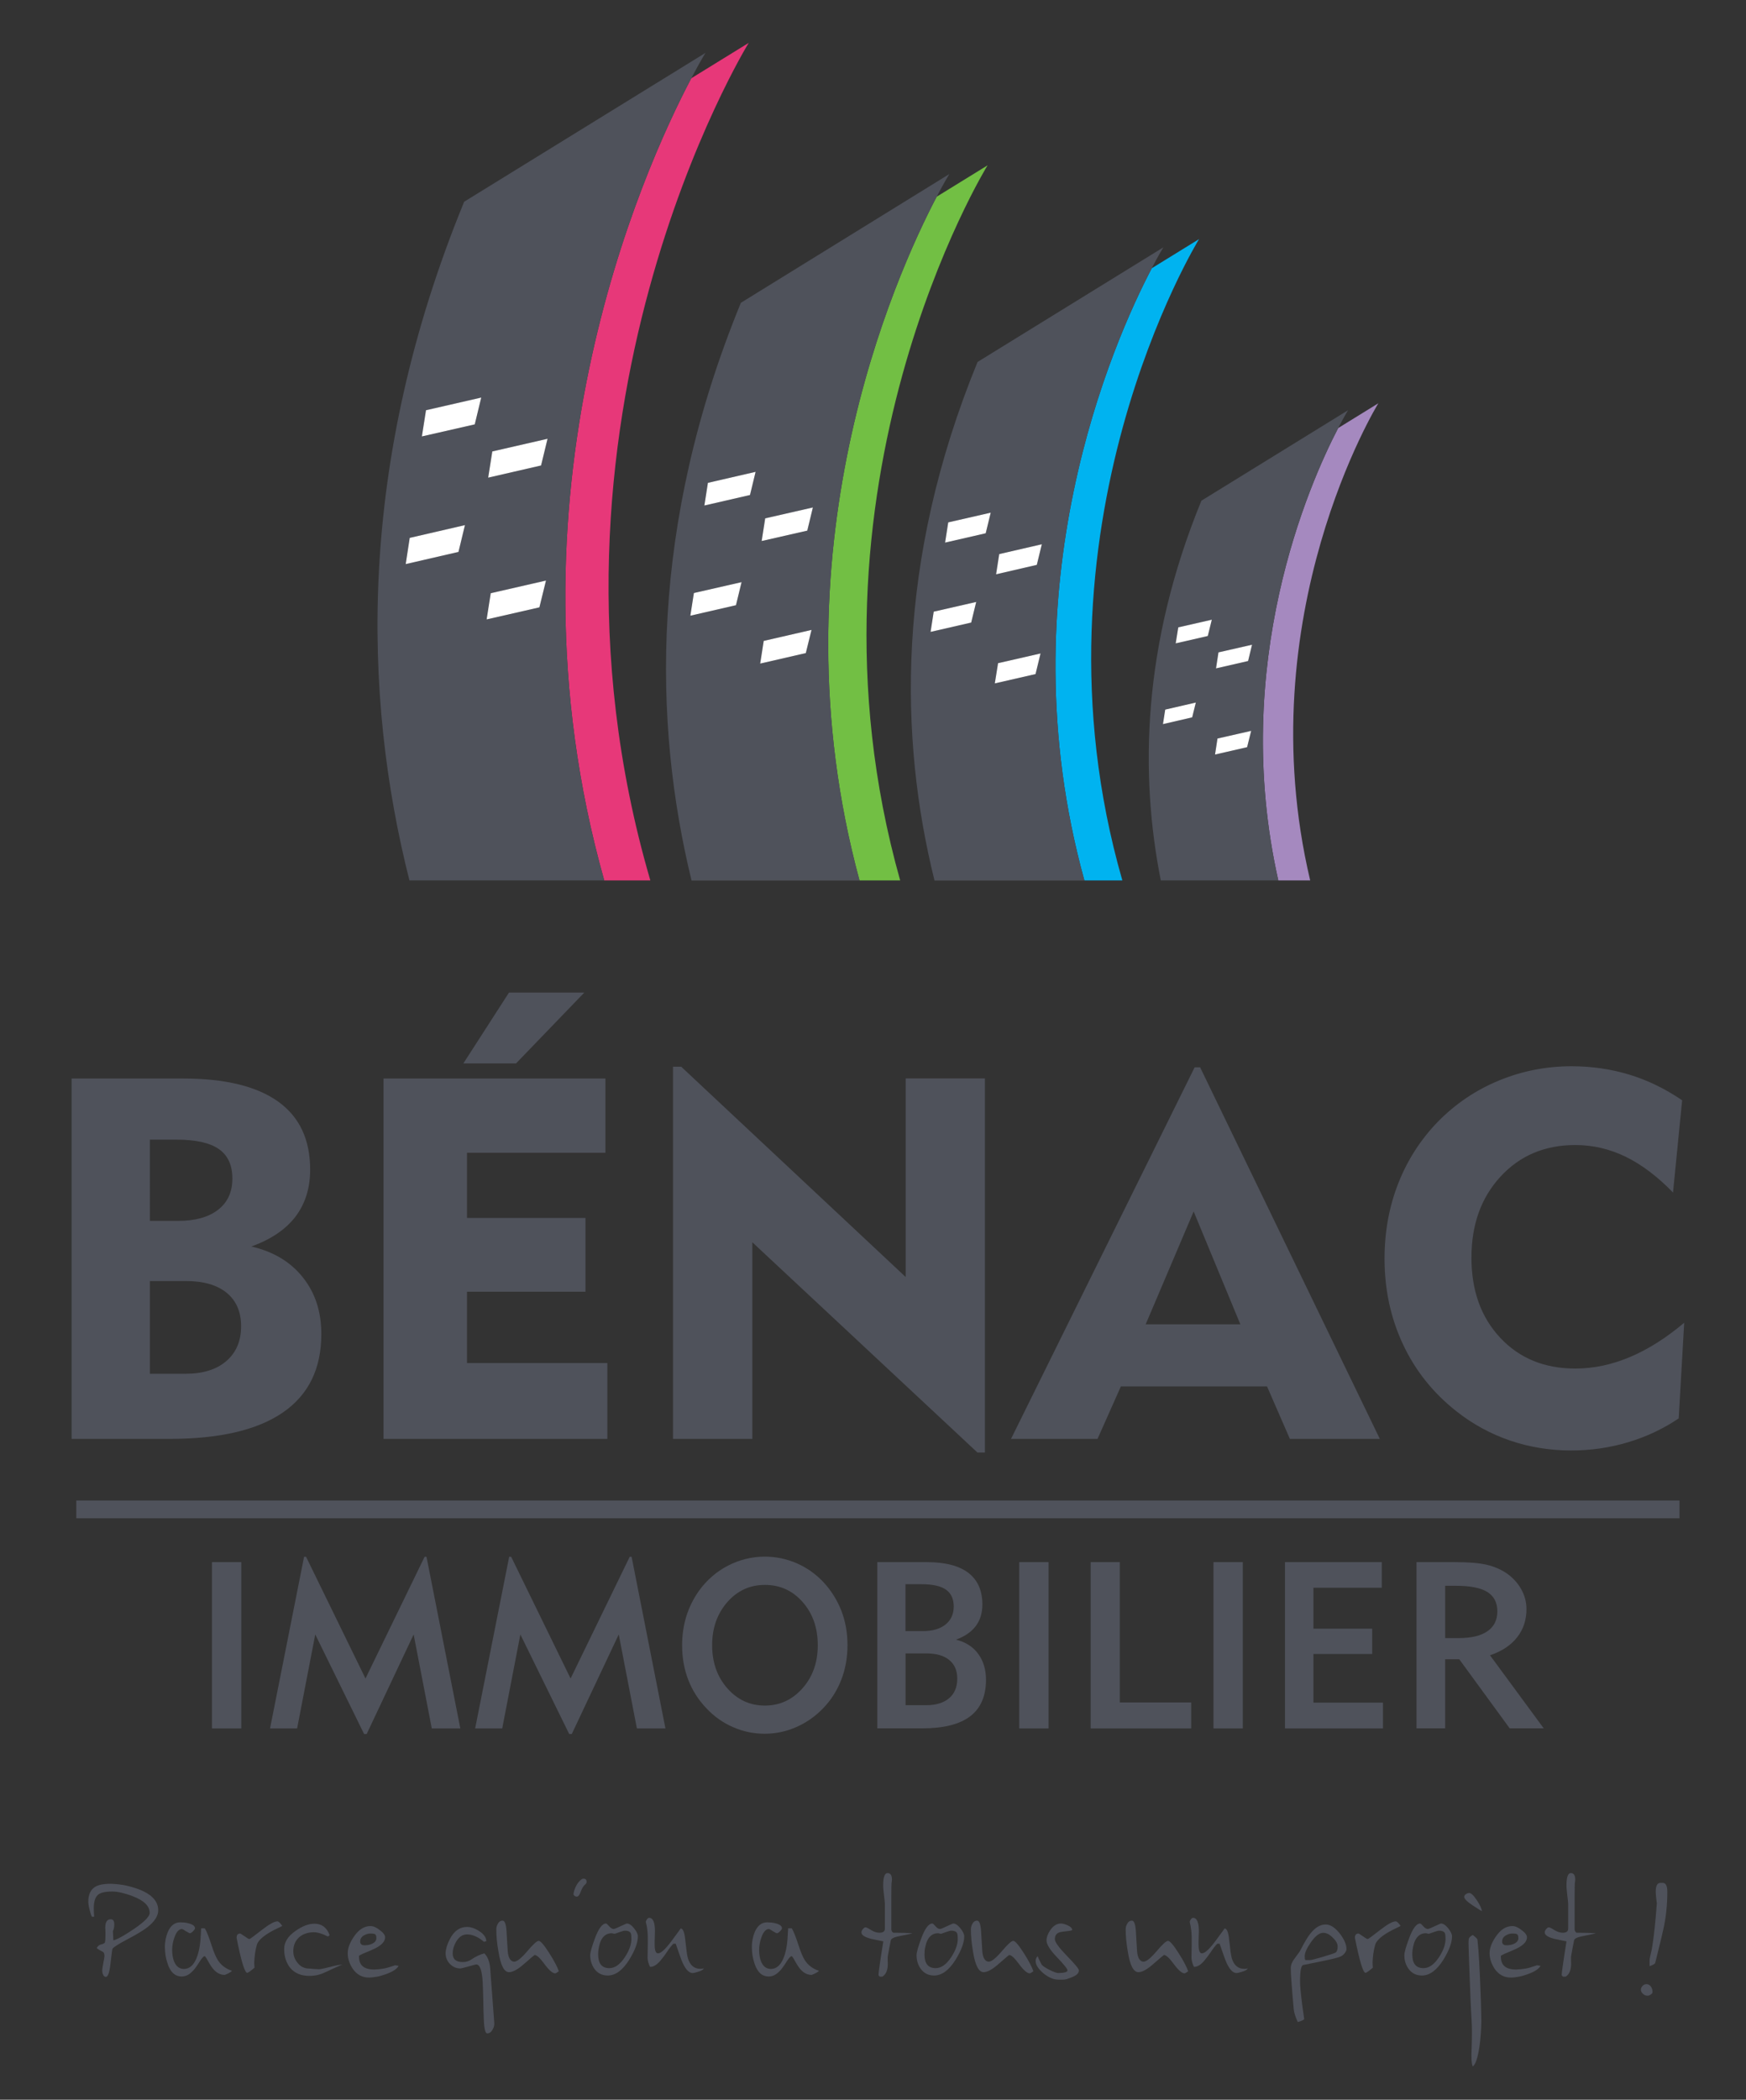 <?xml version="1.0" encoding="UTF-8"?>
<!-- Generator: Adobe Illustrator 23.0.2, SVG Export Plug-In . SVG Version: 6.00 Build 0) -->
<svg xmlns="http://www.w3.org/2000/svg" xmlns:xlink="http://www.w3.org/1999/xlink" version="1.1" id="Calque_1" x="0px" y="0px" viewBox="0 0 178 214" style="enable-background:new 0 0 178 214;" xml:space="preserve"><rect x="0" y="0" width="178" height="214" fill="#333333" stroke="none"/> <style type="text/css"> .st0{fill:#4F525B;} .st1{fill:#e73879;} .st2{fill:#72BF44;} .st3{fill:#00B3F0;} .st4{fill:#a589bf;} .st5{fill:#FFFFFF;} </style> <g> <g> <path class="st0" d="M9,193.83c0-0.71,0.22-1.21,0.66-1.5c0.34-0.23,0.89-0.34,1.65-0.34c0.39,0.01,0.8,0.05,1.24,0.12 c0.43,0.08,0.89,0.2,1.37,0.36c1.47,0.51,2.21,1.25,2.21,2.22c0,0.57-0.36,1.14-1.08,1.71c-0.4,0.32-1.11,0.75-2.12,1.28 c-0.85,0.45-1.34,0.76-1.46,0.93c-0.03,0.05-0.1,0.56-0.21,1.54c-0.1,0.89-0.25,1.33-0.47,1.33c-0.13,0-0.22-0.08-0.29-0.25 c-0.06-0.14-0.08-0.28-0.08-0.43c0-0.08,0.04-0.32,0.11-0.72c0.08-0.4,0.12-0.64,0.12-0.72c0-0.24-0.06-0.39-0.19-0.45 c-0.15-0.07-0.27-0.14-0.37-0.2c-0.1-0.06-0.18-0.12-0.23-0.17c0.06-0.11,0.12-0.19,0.2-0.25c0.08-0.06,0.16-0.1,0.26-0.12 c0.18-0.04,0.31-0.1,0.38-0.2c0.03-0.16,0.05-0.37,0.05-0.65v-0.43c0-0.07,0-0.15-0.01-0.24c-0.01-0.09-0.01-0.14-0.01-0.17 c0-0.59,0.19-0.88,0.57-0.87c0.23,0,0.35,0.17,0.35,0.5c0,0.31-0.05,0.54-0.14,0.7l0.05,0.95c0.24-0.07,0.53-0.2,0.88-0.4 c0.35-0.2,0.77-0.46,1.24-0.78c1.05-0.72,1.58-1.26,1.58-1.62c0-0.7-0.58-1.27-1.75-1.71c-0.41-0.16-0.79-0.27-1.13-0.35 c-0.34-0.08-0.65-0.12-0.93-0.12c-0.75,0-1.25,0.12-1.5,0.37c-0.26,0.25-0.39,0.7-0.39,1.36c0,0.12,0,0.24,0.01,0.38 c0.01,0.14,0.02,0.29,0.03,0.46H9.37c-0.07-0.12-0.15-0.36-0.24-0.72c-0.05-0.19-0.08-0.35-0.1-0.49C9.01,194.01,9,193.9,9,193.83 z"/> <path class="st0" d="M16.81,198.42c0-0.29,0.03-0.55,0.08-0.8c0.05-0.25,0.12-0.48,0.21-0.7c0.28-0.66,0.7-1,1.28-1 c0.14,0,0.27,0.01,0.41,0.02c0.14,0.01,0.28,0.04,0.43,0.08c0.44,0.11,0.66,0.28,0.66,0.51c0,0.07-0.07,0.17-0.21,0.31 c-0.13,0.13-0.23,0.19-0.31,0.19c-0.04,0-0.18-0.07-0.41-0.21c-0.21-0.14-0.34-0.21-0.39-0.22c-0.32,0-0.58,0.29-0.78,0.86 c-0.16,0.45-0.23,0.88-0.23,1.3c0.01,0.45,0.07,0.83,0.19,1.13c0.21,0.52,0.55,0.78,1.01,0.78c0.54,0,0.96-0.35,1.26-1.04 c0.12-0.28,0.21-0.58,0.28-0.9c0.07-0.32,0.12-0.67,0.15-1.05l0.07-1.15h0.37c0.1,0.16,0.2,0.38,0.31,0.66 c0.11,0.28,0.23,0.61,0.36,1.01c0.23,0.72,0.45,1.25,0.66,1.58c0.34,0.52,0.82,0.88,1.44,1.08c-0.11,0.13-0.35,0.27-0.74,0.42 c-0.4,0-0.76-0.17-1.08-0.5c-0.2-0.21-0.4-0.51-0.62-0.91c-0.18-0.33-0.29-0.5-0.35-0.5c-0.1,0-0.27,0.18-0.5,0.54 c-0.15,0.24-0.28,0.44-0.4,0.6c-0.12,0.17-0.23,0.3-0.34,0.4c-0.17,0.18-0.35,0.31-0.53,0.4c-0.19,0.09-0.37,0.13-0.56,0.13 c-0.69,0-1.18-0.45-1.46-1.36C16.89,199.55,16.81,198.99,16.81,198.42z"/> <path class="st0" d="M24.12,197.5c0-0.29,0.12-0.44,0.36-0.44c0.04,0,0.19,0.1,0.47,0.29c0.25,0.18,0.4,0.27,0.47,0.27 c0.07,0,0.48-0.3,1.24-0.9c0.77-0.6,1.31-0.9,1.62-0.9c0.12,0,0.29,0.16,0.5,0.47c-0.64,0.3-1.11,0.54-1.41,0.73 c-0.69,0.43-1.09,0.83-1.19,1.21c-0.09,0.32-0.15,0.63-0.19,0.93c-0.04,0.3-0.06,0.59-0.07,0.86c0,0.09,0,0.17,0.01,0.26 c0,0.09,0.01,0.17,0.02,0.26c-0.4,0.34-0.65,0.52-0.75,0.53C24.95,201.05,24.58,199.86,24.12,197.5z"/> <path class="st0" d="M28.97,198.63c0-0.33,0.09-0.65,0.28-0.96c0.19-0.31,0.48-0.6,0.87-0.87c0.69-0.49,1.33-0.74,1.94-0.74 c0.73,0,1.25,0.38,1.54,1.15c-0.05,0.1-0.12,0.14-0.21,0.14c-0.54-0.28-1.02-0.42-1.42-0.42c-0.6,0.01-1.08,0.18-1.46,0.5 c-0.4,0.35-0.6,0.82-0.61,1.41c0,0.22,0.03,0.42,0.1,0.62c0.07,0.2,0.17,0.39,0.32,0.57c0.16,0.21,0.34,0.36,0.53,0.45 c0.2,0.1,0.41,0.15,0.63,0.15c0.02,0,0.07,0,0.16,0.01c0.09,0.01,0.2,0.02,0.35,0.03c0.13,0.01,0.25,0.01,0.35,0.02 c0.11,0.01,0.17,0.01,0.18,0.01c0.15,0,0.52-0.08,1.12-0.23c0.6-0.16,1.02-0.24,1.27-0.24c-0.22,0.07-0.82,0.34-1.8,0.8 c-0.48,0.23-1,0.35-1.57,0.35c-0.83,0-1.48-0.27-1.94-0.8C29.18,200.06,28.97,199.42,28.97,198.63z"/> <path class="st0" d="M35.45,199.06c0-0.52,0.22-1.09,0.65-1.71c0.48-0.7,1.04-1.05,1.67-1.05c0.29,0,0.61,0.14,0.96,0.42 c0.36,0.27,0.53,0.51,0.53,0.72c0,0.36-0.25,0.69-0.75,0.99c-0.13,0.08-0.29,0.16-0.49,0.25c-0.2,0.09-0.45,0.2-0.74,0.32 c-0.18,0.07-0.32,0.13-0.43,0.19c-0.11,0.06-0.2,0.1-0.25,0.14v0.08c0,0.43,0.12,0.76,0.36,0.97c0.25,0.23,0.65,0.35,1.19,0.35 c0.31-0.01,0.62-0.04,0.93-0.09c0.32-0.06,0.64-0.15,0.98-0.27c0.13-0.05,0.2-0.07,0.23-0.07l0.35,0.05 c-0.16,0.31-0.58,0.59-1.26,0.84c-0.34,0.12-0.65,0.22-0.95,0.27s-0.57,0.09-0.82,0.09c-0.67,0-1.22-0.29-1.63-0.87 C35.62,200.15,35.45,199.61,35.45,199.06z M36.72,197.88c0,0.25,0.15,0.38,0.44,0.38c0.29,0,0.54-0.05,0.76-0.15 c0.3-0.14,0.45-0.33,0.45-0.57c0-0.1-0.01-0.17-0.02-0.24c-0.02-0.06-0.05-0.11-0.09-0.15c-0.05-0.04-0.11-0.06-0.18-0.07 c-0.08-0.01-0.18-0.02-0.31-0.02c-0.22,0-0.43,0.06-0.63,0.17C36.86,197.38,36.72,197.6,36.72,197.88z"/> <path class="st0" d="M45.43,199.06c0-0.19,0.04-0.41,0.11-0.65c0.07-0.24,0.18-0.51,0.33-0.8c0.42-0.81,1-1.22,1.74-1.22 c0.41,0,0.83,0.15,1.28,0.45c0.44,0.29,0.67,0.62,0.69,0.99l-0.23,0.08c-0.61-0.51-1.19-0.76-1.73-0.76 c-0.48,0-0.86,0.27-1.15,0.8c-0.22,0.39-0.32,0.77-0.32,1.14c0,0.59,0.34,0.88,1.03,0.88c0.33,0,0.63-0.09,0.9-0.28 c0.19-0.13,0.39-0.25,0.6-0.35c0.21-0.1,0.44-0.19,0.69-0.26c0.28,0.26,0.47,0.67,0.57,1.22c0.01,0.04,0.02,0.16,0.04,0.36 c0.02,0.2,0.04,0.48,0.06,0.83l0.35,4.69c0.01,0.11,0,0.22-0.03,0.33s-0.07,0.21-0.13,0.32c-0.14,0.27-0.32,0.41-0.56,0.41 c-0.22,0-0.34-0.61-0.36-1.83c-0.01-0.1-0.01-0.27-0.02-0.52c-0.01-0.25-0.01-0.58-0.02-0.99c-0.01-0.41-0.02-0.77-0.03-1.08 c-0.01-0.31-0.02-0.58-0.03-0.8c-0.07-1.21-0.29-1.81-0.66-1.81c-0.04,0-0.3,0.07-0.79,0.21c-0.5,0.14-0.77,0.2-0.82,0.2 c-0.43,0-0.79-0.16-1.09-0.48C45.56,199.83,45.43,199.48,45.43,199.06z"/> <path class="st0" d="M50.6,196.65c0-0.19,0.04-0.37,0.13-0.54c0.12-0.24,0.28-0.36,0.5-0.36c0.23-0.01,0.36,0.35,0.41,1.08 l0.12,2.02c0.03,0.36,0.1,0.63,0.22,0.81c0.12,0.18,0.27,0.27,0.44,0.27c0.28,0,0.72-0.35,1.32-1.05c0.6-0.71,0.99-1.07,1.18-1.07 c0.19,0,0.55,0.42,1.09,1.27c0.26,0.4,0.46,0.75,0.62,1.06c0.16,0.3,0.27,0.56,0.34,0.77c-0.19,0.14-0.31,0.21-0.37,0.21 c-0.26,0-0.62-0.31-1.08-0.93c-0.46-0.63-0.8-0.94-1.01-0.94c-0.03,0-0.38,0.29-1.05,0.88c-0.65,0.58-1.17,0.87-1.56,0.87 c-0.5,0-0.86-0.69-1.08-2.08C50.66,198.06,50.6,197.31,50.6,196.65z"/> <path class="st0" d="M58.48,192.92c0.15-0.63,0.42-1.09,0.8-1.38c0.07-0.05,0.13-0.07,0.2-0.07c0.22,0,0.33,0.11,0.32,0.33 c0,0.1-0.04,0.18-0.13,0.25c-0.09,0.07-0.17,0.16-0.25,0.29c-0.08,0.13-0.16,0.29-0.23,0.49c-0.11,0.32-0.24,0.47-0.39,0.47 c-0.1,0-0.19-0.04-0.26-0.11C58.47,193.13,58.45,193.04,58.48,192.92z"/> <path class="st0" d="M60.17,199.27c0-0.29,0.16-0.85,0.47-1.69c0.38-1.03,0.76-1.54,1.14-1.54c0.06,0,0.17,0.1,0.33,0.29 c0.16,0.18,0.31,0.27,0.47,0.27c0.02,0,0.08-0.02,0.18-0.06c0.11-0.04,0.26-0.11,0.47-0.21c0.2-0.09,0.36-0.16,0.47-0.21 c0.11-0.05,0.18-0.08,0.2-0.08c0.24,0,0.49,0.17,0.75,0.5c0.26,0.33,0.38,0.6,0.38,0.8c0,0.64-0.29,1.43-0.88,2.39 c-0.67,1.07-1.4,1.61-2.19,1.61c-0.59,0-1.06-0.24-1.39-0.72C60.31,200.23,60.17,199.78,60.17,199.27z M60.98,199.2 c0,0.92,0.38,1.39,1.14,1.39c0.57,0,1.1-0.38,1.59-1.13c0.44-0.67,0.66-1.29,0.66-1.86c0-0.27-0.02-0.46-0.07-0.58 c-0.1-0.17-0.29-0.25-0.57-0.25c-0.06,0-0.14,0.01-0.24,0.04c-0.1,0.03-0.22,0.07-0.37,0.12c-0.12,0.04-0.21,0.07-0.28,0.1 s-0.11,0.04-0.14,0.04l-0.02,0.02c-0.04,0-0.1-0.01-0.17-0.03c-0.07-0.02-0.12-0.03-0.14-0.03c-0.5,0-0.87,0.25-1.11,0.76 c-0.09,0.19-0.15,0.4-0.2,0.63C61.01,198.65,60.98,198.91,60.98,199.2z"/> <path class="st0" d="M65.84,195.89c0-0.08,0.04-0.17,0.11-0.27c0.08-0.11,0.15-0.16,0.22-0.16c0.4,0,0.6,0.45,0.6,1.36 c0,0.06-0.01,0.29-0.02,0.7c-0.01,0.1-0.01,0.2-0.01,0.31c0,0.11,0,0.22,0,0.34c0,0.61,0.11,0.91,0.34,0.91 c0.3,0,0.76-0.42,1.39-1.27c0.3-0.41,0.53-0.72,0.7-0.95s0.24-0.34,0.21-0.32c0.24,0,0.39,0.36,0.47,1.07 c0.06,0.53,0.11,0.96,0.15,1.29c0.05,0.33,0.09,0.56,0.13,0.69c0.22,0.71,0.64,1.07,1.28,1.07c0.16,0,0.27-0.02,0.35-0.06 c-0.05,0.14-0.25,0.26-0.59,0.36c-0.15,0.05-0.26,0.08-0.35,0.1c-0.09,0.02-0.16,0.03-0.2,0.03c-0.42,0-0.8-0.45-1.15-1.34 c-0.04-0.09-0.1-0.27-0.2-0.55c-0.1-0.27-0.22-0.64-0.38-1.1h-0.24c-0.16,0.15-0.4,0.45-0.72,0.93c-0.16,0.23-0.3,0.43-0.43,0.58 c-0.13,0.16-0.23,0.29-0.32,0.38c-0.3,0.31-0.6,0.47-0.9,0.47c-0.08-0.13-0.14-0.29-0.19-0.47c-0.05-0.18-0.08-0.39-0.07-0.63 l0.02-1.18c0.01-0.56,0-1.04-0.04-1.42S65.9,196.11,65.84,195.89z"/> <path class="st0" d="M76.65,198.42c0-0.29,0.03-0.55,0.08-0.8c0.05-0.25,0.12-0.48,0.21-0.7c0.28-0.66,0.7-1,1.28-1 c0.14,0,0.27,0.01,0.41,0.02c0.14,0.01,0.28,0.04,0.43,0.08c0.44,0.11,0.66,0.28,0.66,0.51c0,0.07-0.07,0.17-0.21,0.31 c-0.13,0.13-0.23,0.19-0.31,0.19c-0.04,0-0.18-0.07-0.41-0.21c-0.21-0.14-0.34-0.21-0.39-0.22c-0.32,0-0.58,0.29-0.78,0.86 c-0.16,0.45-0.23,0.88-0.23,1.3c0.01,0.45,0.07,0.83,0.19,1.13c0.21,0.52,0.55,0.78,1.01,0.78c0.54,0,0.96-0.35,1.26-1.04 c0.12-0.28,0.21-0.58,0.28-0.9c0.07-0.32,0.12-0.67,0.15-1.05l0.07-1.15h0.37c0.1,0.16,0.2,0.38,0.31,0.66 c0.11,0.28,0.23,0.61,0.36,1.01c0.23,0.72,0.45,1.25,0.66,1.58c0.34,0.52,0.82,0.88,1.44,1.08c-0.11,0.13-0.35,0.27-0.74,0.42 c-0.4,0-0.76-0.17-1.08-0.5c-0.2-0.21-0.4-0.51-0.62-0.91c-0.18-0.33-0.29-0.5-0.35-0.5c-0.1,0-0.27,0.18-0.5,0.54 c-0.15,0.24-0.28,0.44-0.4,0.6c-0.12,0.17-0.23,0.3-0.34,0.4c-0.17,0.18-0.35,0.31-0.53,0.4c-0.19,0.09-0.37,0.13-0.56,0.13 c-0.69,0-1.18-0.45-1.46-1.36C76.73,199.55,76.65,198.99,76.65,198.42z"/> <path class="st0" d="M87.82,196.94c0-0.1,0.05-0.21,0.14-0.32c0.1-0.13,0.19-0.19,0.29-0.19c0.07,0,0.26,0.09,0.56,0.28 c0.29,0.18,0.57,0.27,0.84,0.27c0.38,0,0.56-0.14,0.56-0.41v-2.56c0-0.09-0.03-0.37-0.09-0.87c-0.03-0.23-0.05-0.42-0.06-0.58 c-0.02-0.16-0.02-0.3-0.02-0.42c0-0.82,0.15-1.24,0.44-1.24c0.3,0,0.45,0.22,0.45,0.66c0,0.05,0,0.11-0.01,0.17 c-0.01,0.06-0.02,0.13-0.03,0.2c-0.01,0.09-0.02,0.52-0.02,1.31c0,0.79,0,1.94,0,3.45c0.05,0.16,0.12,0.26,0.21,0.29h0.22 c0.56,0,1.13,0.02,1.73,0.05c-0.09,0.04-0.53,0.14-1.31,0.29c-0.54,0.1-0.84,0.24-0.9,0.41c0-0.01-0.01,0.06-0.04,0.2 c-0.03,0.12-0.06,0.31-0.11,0.56c-0.05,0.25-0.1,0.52-0.15,0.81c-0.01,0.07-0.02,0.13-0.02,0.19c0,0.06,0,0.12,0,0.18v0.24 c0,0.04,0.01,0.07,0.01,0.11c0,0.04,0,0.09,0,0.14c0,0.64-0.19,1.07-0.56,1.3H89.7c-0.1-0.08-0.14-0.14-0.14-0.18 c0-0.1,0.04-0.43,0.12-1c0.08-0.56,0.2-1.37,0.37-2.42c-0.25-0.05-0.47-0.1-0.68-0.14c-0.21-0.04-0.39-0.08-0.56-0.12 C88.15,197.43,87.82,197.22,87.82,196.94z"/> <path class="st0" d="M93.44,199.27c0-0.29,0.16-0.85,0.47-1.69c0.38-1.03,0.76-1.54,1.14-1.54c0.06,0,0.17,0.1,0.33,0.29 c0.16,0.18,0.31,0.27,0.47,0.27c0.02,0,0.08-0.02,0.18-0.06c0.11-0.04,0.26-0.11,0.47-0.21c0.2-0.09,0.36-0.16,0.47-0.21 c0.11-0.05,0.18-0.08,0.2-0.08c0.24,0,0.49,0.17,0.75,0.5c0.26,0.33,0.38,0.6,0.38,0.8c0,0.64-0.29,1.43-0.88,2.39 c-0.67,1.07-1.4,1.61-2.19,1.61c-0.59,0-1.06-0.24-1.39-0.72C93.57,200.23,93.44,199.78,93.44,199.27z M94.25,199.2 c0,0.92,0.38,1.39,1.14,1.39c0.57,0,1.1-0.38,1.59-1.13c0.44-0.67,0.66-1.29,0.66-1.86c0-0.27-0.02-0.46-0.07-0.58 c-0.1-0.17-0.29-0.25-0.57-0.25c-0.06,0-0.14,0.01-0.24,0.04c-0.1,0.03-0.22,0.07-0.37,0.12c-0.12,0.04-0.21,0.07-0.28,0.1 s-0.11,0.04-0.14,0.04l-0.02,0.02c-0.04,0-0.1-0.01-0.17-0.03c-0.07-0.02-0.12-0.03-0.14-0.03c-0.5,0-0.87,0.25-1.11,0.76 c-0.09,0.19-0.15,0.4-0.2,0.63C94.27,198.65,94.25,198.91,94.25,199.2z"/> <path class="st0" d="M98.98,196.65c0-0.19,0.04-0.37,0.13-0.54c0.12-0.24,0.28-0.36,0.5-0.36c0.23-0.01,0.36,0.35,0.41,1.08 l0.12,2.02c0.03,0.36,0.1,0.63,0.22,0.81s0.27,0.27,0.44,0.27c0.28,0,0.72-0.35,1.32-1.05c0.6-0.71,0.99-1.07,1.18-1.07 c0.19,0,0.55,0.42,1.09,1.27c0.26,0.4,0.46,0.75,0.62,1.06c0.16,0.3,0.27,0.56,0.34,0.77c-0.19,0.14-0.31,0.21-0.37,0.21 c-0.26,0-0.62-0.31-1.08-0.93c-0.46-0.63-0.8-0.94-1.01-0.94c-0.03,0-0.38,0.29-1.05,0.88c-0.65,0.58-1.17,0.87-1.56,0.87 c-0.5,0-0.86-0.69-1.08-2.08C99.05,198.06,98.98,197.31,98.98,196.65z"/> <path class="st0" d="M105.58,199.86c0-0.2,0.07-0.36,0.21-0.49c0.08,0.23,0.22,0.51,0.41,0.87c0.12,0.14,0.39,0.32,0.8,0.53 c0.23,0.11,0.41,0.19,0.55,0.24c0.14,0.05,0.25,0.08,0.32,0.08c0.63-0.01,0.95-0.1,0.96-0.27c0-0.15-0.36-0.6-1.07-1.34 c-0.71-0.74-1.07-1.31-1.07-1.71c0-0.33,0.13-0.68,0.38-1.05c0.31-0.45,0.67-0.68,1.08-0.68c0.19,0,0.41,0.06,0.66,0.17 c0.33,0.14,0.49,0.3,0.5,0.5c-0.04,0.03-0.12,0.05-0.23,0.07c-0.12,0.02-0.27,0.04-0.45,0.06c-0.37,0.03-0.61,0.08-0.74,0.15 c-0.23,0.12-0.35,0.34-0.35,0.65c0,0.29,0.41,0.85,1.22,1.69c0.82,0.83,1.23,1.33,1.23,1.49c0,0.29-0.25,0.52-0.75,0.71 c-0.18,0.07-0.34,0.13-0.48,0.17s-0.26,0.06-0.37,0.06h-0.49c-0.48,0-0.99-0.21-1.52-0.64 C105.85,200.67,105.58,200.25,105.58,199.86z"/> <path class="st0" d="M114.76,196.65c0-0.19,0.04-0.37,0.13-0.54c0.12-0.24,0.28-0.36,0.5-0.36c0.23-0.01,0.36,0.35,0.41,1.08 l0.12,2.02c0.03,0.36,0.1,0.63,0.22,0.81s0.27,0.27,0.44,0.27c0.28,0,0.72-0.35,1.32-1.05c0.6-0.71,0.99-1.07,1.18-1.07 c0.19,0,0.55,0.42,1.09,1.27c0.26,0.4,0.46,0.75,0.62,1.06c0.16,0.3,0.27,0.56,0.34,0.77c-0.19,0.14-0.31,0.21-0.37,0.21 c-0.26,0-0.62-0.31-1.08-0.93c-0.46-0.63-0.8-0.94-1.01-0.94c-0.03,0-0.38,0.29-1.05,0.88c-0.65,0.58-1.17,0.87-1.56,0.87 c-0.5,0-0.86-0.69-1.08-2.08C114.83,198.06,114.76,197.31,114.76,196.65z"/> <path class="st0" d="M121.29,195.89c0-0.08,0.04-0.17,0.11-0.27c0.08-0.11,0.15-0.16,0.22-0.16c0.4,0,0.6,0.45,0.6,1.36 c0,0.06-0.01,0.29-0.02,0.7c-0.01,0.1-0.01,0.2-0.01,0.31c0,0.11,0,0.22,0,0.34c0,0.61,0.11,0.91,0.34,0.91 c0.3,0,0.76-0.42,1.39-1.27c0.3-0.41,0.53-0.72,0.7-0.95c0.17-0.23,0.24-0.34,0.21-0.32c0.24,0,0.39,0.36,0.47,1.07 c0.06,0.53,0.11,0.96,0.15,1.29c0.05,0.33,0.09,0.56,0.13,0.69c0.22,0.71,0.64,1.07,1.28,1.07c0.16,0,0.27-0.02,0.35-0.06 c-0.05,0.14-0.25,0.26-0.59,0.36c-0.15,0.05-0.26,0.08-0.35,0.1c-0.09,0.02-0.16,0.03-0.2,0.03c-0.42,0-0.8-0.45-1.15-1.34 c-0.04-0.09-0.1-0.27-0.2-0.55c-0.1-0.27-0.22-0.64-0.38-1.1h-0.24c-0.16,0.15-0.4,0.45-0.72,0.93c-0.16,0.23-0.3,0.43-0.43,0.58 c-0.13,0.16-0.23,0.29-0.32,0.38c-0.3,0.31-0.6,0.47-0.9,0.47c-0.08-0.13-0.14-0.29-0.19-0.47c-0.05-0.18-0.08-0.39-0.07-0.63 l0.02-1.18c0.01-0.56,0-1.04-0.04-1.42C121.4,196.41,121.35,196.11,121.29,195.89z"/> <path class="st0" d="M131.59,200.6c0-0.32,0.12-0.63,0.35-0.94c0.39-0.52,0.6-0.81,0.63-0.89c0.39-0.77,0.73-1.35,1.04-1.73 c0.48-0.6,0.99-0.9,1.54-0.9c0.48,0,0.97,0.32,1.46,0.95c0.44,0.58,0.66,1.1,0.66,1.56c0,0.12-0.06,0.26-0.18,0.41 c-0.11,0.14-0.23,0.25-0.37,0.32c-0.24,0.12-0.83,0.27-1.76,0.46l-2.1,0.43c-0.22,0.05-0.32,0.6-0.32,1.66 c0,0.23,0.01,0.49,0.04,0.8c0.03,0.31,0.06,0.66,0.11,1.05c0.02,0.11,0.03,0.25,0.05,0.42c0.02,0.17,0.05,0.37,0.08,0.59 c0.07,0.45,0.11,0.78,0.14,1.01c-0.15,0.12-0.37,0.21-0.66,0.28c-0.12-0.26-0.21-0.5-0.28-0.72c-0.07-0.22-0.11-0.42-0.13-0.6 c-0.1-1.09-0.17-1.98-0.22-2.66C131.61,201.39,131.59,200.9,131.59,200.6z M133.01,199.4c0,0.17,0.02,0.29,0.07,0.37h0.47 c0.12,0,0.54-0.11,1.27-0.32c0.73-0.22,1.17-0.36,1.3-0.43c0.17-0.08,0.25-0.29,0.25-0.64c0-0.14-0.04-0.28-0.12-0.43 c-0.08-0.15-0.2-0.3-0.37-0.46c-0.33-0.34-0.65-0.5-0.97-0.5c-0.4-0.01-0.82,0.32-1.28,0.98 C133.22,198.56,133.01,199.03,133.01,199.4z"/> <path class="st0" d="M138.13,197.5c0-0.29,0.12-0.44,0.36-0.44c0.04,0,0.19,0.1,0.47,0.29c0.25,0.18,0.4,0.27,0.47,0.27 c0.07,0,0.48-0.3,1.24-0.9c0.77-0.6,1.31-0.9,1.62-0.9c0.12,0,0.29,0.16,0.5,0.47c-0.64,0.3-1.11,0.54-1.41,0.73 c-0.69,0.43-1.09,0.83-1.19,1.21c-0.09,0.32-0.15,0.63-0.19,0.93c-0.04,0.3-0.06,0.59-0.07,0.86c0,0.09,0,0.17,0.01,0.26 c0,0.09,0.01,0.17,0.02,0.26c-0.4,0.34-0.65,0.52-0.75,0.53C138.96,201.05,138.6,199.86,138.13,197.5z"/> <path class="st0" d="M143.17,199.27c0-0.29,0.16-0.85,0.47-1.69c0.38-1.03,0.76-1.54,1.14-1.54c0.06,0,0.17,0.1,0.33,0.29 c0.16,0.18,0.31,0.27,0.47,0.27c0.02,0,0.08-0.02,0.18-0.06c0.11-0.04,0.26-0.11,0.47-0.21c0.2-0.09,0.36-0.16,0.47-0.21 c0.11-0.05,0.18-0.08,0.2-0.08c0.24,0,0.49,0.17,0.75,0.5c0.26,0.33,0.38,0.6,0.38,0.8c0,0.64-0.29,1.43-0.88,2.39 c-0.67,1.07-1.4,1.61-2.19,1.61c-0.59,0-1.06-0.24-1.39-0.72C143.3,200.23,143.17,199.78,143.17,199.27z M143.98,199.2 c0,0.92,0.38,1.39,1.14,1.39c0.57,0,1.1-0.38,1.59-1.13c0.44-0.67,0.66-1.29,0.66-1.86c0-0.27-0.02-0.46-0.07-0.58 c-0.1-0.17-0.29-0.25-0.57-0.25c-0.06,0-0.14,0.01-0.24,0.04c-0.1,0.03-0.22,0.07-0.37,0.12c-0.12,0.04-0.21,0.07-0.28,0.1 s-0.11,0.04-0.14,0.04l-0.02,0.02c-0.04,0-0.1-0.01-0.17-0.03c-0.07-0.02-0.12-0.03-0.14-0.03c-0.5,0-0.87,0.25-1.11,0.76 c-0.09,0.19-0.15,0.4-0.2,0.63C144.01,198.65,143.98,198.91,143.98,199.2z"/> <path class="st0" d="M149.27,193.32c0-0.05,0.02-0.1,0.05-0.15c0.03-0.05,0.07-0.09,0.12-0.12c0.05-0.04,0.11-0.06,0.17-0.09 c0.06-0.02,0.12-0.03,0.18-0.03c0.19,0,0.45,0.25,0.78,0.75c0.33,0.5,0.49,0.87,0.5,1.1c-0.02-0.01-0.06-0.03-0.12-0.07 c-0.07-0.04-0.15-0.09-0.26-0.16l-0.56-0.36C149.56,193.81,149.27,193.52,149.27,193.32z M149.71,198.02 c0-0.27,0.02-0.43,0.05-0.48c0.06-0.12,0.19-0.23,0.39-0.33l0.29,0.24c0.12,0.1,0.18,0.2,0.19,0.29c0.07,0.65,0.12,1.39,0.17,2.23 c0.05,0.84,0.09,1.79,0.13,2.84c0.04,0.92,0.06,1.65,0.07,2.18c0.01,0.53,0.02,0.87,0.02,1.01c-0.01,0.45-0.02,0.9-0.06,1.34 c-0.03,0.44-0.08,0.9-0.15,1.35c-0.17,1.08-0.39,1.72-0.66,1.92c-0.1-0.17-0.14-0.53-0.14-1.08c0-0.07,0-0.15,0-0.23 s0-0.16,0.01-0.25c0.03-0.73,0.04-1.36,0.04-1.9c0-0.54-0.01-0.99-0.04-1.35c-0.04-0.63-0.07-1.27-0.1-1.93 c-0.03-0.66-0.05-1.35-0.08-2.07C149.75,199.5,149.71,198.24,149.71,198.02z"/> <path class="st0" d="M151.86,199.06c0-0.52,0.22-1.09,0.65-1.71c0.48-0.7,1.04-1.05,1.67-1.05c0.29,0,0.61,0.14,0.96,0.42 c0.36,0.27,0.53,0.51,0.53,0.72c0,0.36-0.25,0.69-0.75,0.99c-0.13,0.08-0.29,0.16-0.49,0.25c-0.2,0.09-0.45,0.2-0.74,0.32 c-0.18,0.07-0.32,0.13-0.43,0.19c-0.11,0.06-0.2,0.1-0.25,0.14v0.08c0,0.43,0.12,0.76,0.36,0.97c0.25,0.23,0.65,0.35,1.19,0.35 c0.31-0.01,0.62-0.04,0.93-0.09s0.64-0.15,0.98-0.27c0.13-0.05,0.2-0.07,0.23-0.07l0.35,0.05c-0.16,0.31-0.58,0.59-1.26,0.84 c-0.34,0.12-0.65,0.22-0.95,0.27c-0.29,0.06-0.57,0.09-0.82,0.09c-0.67,0-1.22-0.29-1.63-0.87 C152.04,200.15,151.86,199.61,151.86,199.06z M153.14,197.88c0,0.25,0.15,0.38,0.44,0.38c0.29,0,0.54-0.05,0.76-0.15 c0.3-0.14,0.45-0.33,0.45-0.57c0-0.1-0.01-0.17-0.02-0.24c-0.02-0.06-0.05-0.11-0.09-0.15s-0.11-0.06-0.18-0.07 c-0.08-0.01-0.18-0.02-0.31-0.02c-0.22,0-0.43,0.06-0.63,0.17C153.27,197.38,153.14,197.6,153.14,197.88z"/> <path class="st0" d="M157.48,196.94c0-0.1,0.05-0.21,0.14-0.32c0.1-0.13,0.19-0.19,0.29-0.19c0.07,0,0.26,0.09,0.56,0.28 c0.29,0.18,0.57,0.27,0.84,0.27c0.38,0,0.56-0.14,0.56-0.41v-2.56c0-0.09-0.03-0.37-0.09-0.87c-0.03-0.23-0.05-0.42-0.06-0.58 c-0.02-0.16-0.02-0.3-0.02-0.42c0-0.82,0.15-1.24,0.44-1.24c0.3,0,0.45,0.22,0.45,0.66c0,0.05,0,0.11-0.01,0.17 c-0.01,0.06-0.02,0.13-0.03,0.2c-0.01,0.09-0.02,0.52-0.02,1.31c0,0.79,0,1.94,0,3.45c0.05,0.16,0.12,0.26,0.21,0.29h0.22 c0.56,0,1.13,0.02,1.73,0.05c-0.09,0.04-0.53,0.14-1.31,0.29c-0.54,0.1-0.84,0.24-0.9,0.41c0-0.01-0.01,0.06-0.04,0.2 c-0.03,0.12-0.06,0.31-0.11,0.56c-0.05,0.25-0.1,0.52-0.15,0.81c-0.01,0.07-0.02,0.13-0.02,0.19c0,0.06,0,0.12,0,0.18v0.24 c0,0.04,0.01,0.07,0.01,0.11c0,0.04,0,0.09,0,0.14c0,0.64-0.19,1.07-0.56,1.3h-0.26c-0.1-0.08-0.14-0.14-0.14-0.18 c0-0.1,0.04-0.43,0.12-1c0.08-0.56,0.2-1.37,0.37-2.42c-0.25-0.05-0.47-0.1-0.68-0.14c-0.21-0.04-0.39-0.08-0.56-0.12 C157.81,197.43,157.48,197.22,157.48,196.94z"/> <path class="st0" d="M167.28,202.78c0-0.12,0.06-0.25,0.17-0.38c0.11-0.12,0.25-0.18,0.41-0.18c0.18,0,0.32,0.08,0.44,0.24 c0.12,0.16,0.17,0.34,0.17,0.54c0,0.05-0.01,0.09-0.02,0.14c-0.17,0.17-0.33,0.26-0.49,0.26c-0.09-0.01-0.17-0.02-0.25-0.05 c-0.08-0.03-0.15-0.08-0.22-0.15C167.35,203.07,167.28,202.93,167.28,202.78z M168.17,199.7c0-0.02,0.01-0.08,0.04-0.2 c0.03-0.12,0.06-0.28,0.11-0.5c0.06-0.24,0.1-0.44,0.12-0.6c0.03-0.16,0.05-0.3,0.06-0.4c0.06-0.41,0.13-0.94,0.2-1.61 c0.07-0.67,0.14-1.47,0.21-2.41c-0.04-0.28-0.06-0.51-0.08-0.7c-0.02-0.19-0.03-0.34-0.03-0.45c-0.01-0.62,0.15-0.93,0.47-0.93 h0.24c0.32,0,0.47,0.31,0.47,0.93c0,0.69-0.04,1.36-0.11,2.01c-0.07,0.65-0.18,1.3-0.33,1.94c-0.17,0.73-0.32,1.37-0.46,1.92 c-0.13,0.54-0.25,1-0.34,1.37c-0.04,0.09-0.23,0.2-0.57,0.32V199.7z"/> </g> <g> <path class="st1" d="M61.6,89.73h4.7C52.6,42.83,76.33,4.37,76.33,4.37l-5.86,3.61C65.57,17.29,50.55,50.46,61.6,89.73z"/> <path class="st2" d="M87.62,89.73h4.15c-11.3-40.13,8.91-72.88,8.91-72.88l-5.19,3.2C91.27,28.1,78.56,56.28,87.62,89.73z"/> <path class="st3" d="M110.55,89.73h3.87c-10.33-35.94,7.82-65.36,7.82-65.36l-4.82,2.97C113.58,34.66,102.3,59.87,110.55,89.73z"/> <path class="st4" d="M130.32,89.73h3.25c-6.39-27.01,6.95-48.63,6.95-48.63l-4.1,2.53C133.47,49.3,125.36,67.66,130.32,89.73z"/> <path class="st0" d="M70.47,7.99c0.89-1.7,1.45-2.6,1.45-2.6L47.32,20.56c-10.96,26.73-10.34,50.36-5.58,69.17H61.6 C50.55,50.46,65.57,17.29,70.47,7.99z M46.74,56.25l-5.39,1.24l0.42-2.67l5.63-1.29L46.74,56.25z M48.4,43.25l-5.39,1.24 l0.42-2.67l5.63-1.29L48.4,43.25z M54.99,61.9l-5.39,1.24l0.42-2.67l5.63-1.29L54.99,61.9z M55.16,47.44l-5.39,1.24l0.42-2.67 l5.63-1.29L55.16,47.44z"/> <path class="st0" d="M95.49,20.05c0.79-1.5,1.29-2.31,1.29-2.31L75.53,30.86c-9.3,22.68-8.95,42.77-5.03,58.88h17.13 C78.56,56.28,91.27,28.1,95.49,20.05z M75.03,61.68l-4.65,1.07l0.36-2.31l4.86-1.12L75.03,61.68z M76.46,50.45l-4.65,1.07 l0.36-2.31l4.86-1.12L76.46,50.45z M82.15,66.56l-4.65,1.07l0.36-2.31l4.86-1.12L82.15,66.56z M82.3,54.08l-4.65,1.07l0.36-2.31 l4.86-1.12L82.3,54.08z"/> <path class="st0" d="M117.41,27.35c0.73-1.4,1.19-2.14,1.19-2.14L99.66,36.89c-8.36,20.39-7.97,38.43-4.39,52.85h15.28 C102.3,59.87,113.58,34.66,117.41,27.35z M99.01,63.45l-4.14,0.95l0.32-2.06l4.33-0.99L99.01,63.45z M100.49,54.35l-4.14,0.95 l0.32-2.06l4.33-0.99L100.49,54.35z M105.57,68.7l-4.14,0.95l0.32-2.06l4.33-0.99L105.57,68.7z M105.7,57.57l-4.14,0.95l0.32-2.06 l4.33-0.99L105.7,57.57z"/> <path class="st0" d="M136.42,43.63c0.62-1.18,1.01-1.82,1.01-1.82l-14.95,9.22c-6.03,14.7-6.29,27.86-4.14,38.7h11.98 C125.36,67.66,133.47,49.3,136.42,43.63z M121.54,73.11l-2.99,0.68l0.23-1.48l3.12-0.72L121.54,73.11z M123.13,64.82l-3.27,0.75 l0.25-1.62l3.42-0.78L123.13,64.82z M127.14,76.15l-3.27,0.75l0.25-1.62l3.42-0.78L127.14,76.15z M127.24,67.37l-3.27,0.75 l0.25-1.62l3.42-0.78L127.24,67.37z"/> <polygon class="st5" points="41.36,57.49 46.74,56.25 47.4,53.52 41.77,54.82 "/> <polygon class="st5" points="49.61,63.13 54.99,61.9 55.66,59.17 50.03,60.46 "/> <polygon class="st5" points="43.01,44.48 48.4,43.25 49.06,40.52 43.43,41.81 "/> <polygon class="st5" points="49.77,48.68 55.16,47.44 55.82,44.72 50.19,46.01 "/> <polygon class="st5" points="70.38,62.75 75.03,61.68 75.6,59.33 70.74,60.44 "/> <polygon class="st5" points="77.5,67.63 82.15,66.56 82.73,64.2 77.86,65.32 "/> <polygon class="st5" points="71.81,51.52 76.46,50.45 77.03,48.09 72.17,49.21 "/> <polygon class="st5" points="77.65,55.14 82.3,54.08 82.87,51.72 78.01,52.83 "/> <polygon class="st5" points="94.87,64.4 99.01,63.45 99.52,61.35 95.19,62.34 "/> <polygon class="st5" points="101.42,69.65 105.57,68.7 106.08,66.6 101.75,67.59 "/> <polygon class="st5" points="96.35,55.3 100.49,54.35 101,52.25 96.67,53.24 "/> <polygon class="st5" points="101.55,58.53 105.7,57.57 106.21,55.47 101.87,56.47 "/> <polygon class="st5" points="118.56,73.8 121.54,73.11 121.91,71.6 118.79,72.32 "/> <polygon class="st5" points="123.87,76.9 127.14,76.15 127.55,74.49 124.12,75.27 "/> <polygon class="st5" points="119.86,65.57 123.13,64.82 123.54,63.16 120.12,63.94 "/> <polygon class="st5" points="123.97,68.12 127.24,67.37 127.64,65.71 124.22,66.49 "/> </g> <g> <g> <path class="st0" d="M7.3,146.65v-36.73h11.35c4.27,0,7.5,0.78,9.69,2.34c2.19,1.56,3.28,3.88,3.28,6.95 c0,1.87-0.5,3.47-1.49,4.78c-1,1.31-2.5,2.33-4.51,3.05c2.23,0.51,3.98,1.55,5.24,3.13c1.27,1.58,1.9,3.51,1.9,5.79 c0,3.53-1.3,6.19-3.91,7.99c-2.61,1.8-6.47,2.7-11.59,2.7H7.3z M15.28,124.43h2.91c1.72,0,3.07-0.38,4.04-1.13 c0.97-0.75,1.46-1.81,1.46-3.18c0-1.37-0.46-2.37-1.38-3.01c-0.92-0.64-2.36-0.96-4.32-0.96h-2.71V124.43z M15.28,140.01h3.65 c1.76,0,3.14-0.43,4.14-1.29c1-0.86,1.51-2.04,1.51-3.55c0-1.47-0.49-2.6-1.47-3.41c-0.98-0.8-2.37-1.2-4.18-1.2h-3.65V140.01z"/> <path class="st0" d="M39.1,146.65v-36.73h22.62v7.57H47.61v6.64h12.08v7.52H47.61v7.27h14.31v7.73H39.1z M47.24,108.38l4.65-7.22 h7.68l-6.96,7.22H47.24z"/> <path class="st0" d="M68.61,146.65v-37.93h0.84l22.88,21.43v-20.24h8.08v38.13h-0.76l-22.95-21.43v20.04H68.61z"/> <path class="st0" d="M103.07,146.65l18.72-37.87h0.56l18.32,37.87h-9.17l-2.33-5.35h-14.9l-2.38,5.35H103.07z M116.8,134.97h9.65 l-4.76-11.5L116.8,134.97z"/> <path class="st0" d="M170.56,121.54c-1.59-1.64-3.2-2.85-4.83-3.65c-1.63-0.79-3.34-1.19-5.13-1.19c-3.11,0-5.65,1.07-7.63,3.22 c-1.98,2.15-2.96,4.9-2.96,8.26c0,3.36,0.98,6.08,2.94,8.17c1.96,2.09,4.51,3.13,7.65,3.13c1.86,0,3.71-0.39,5.56-1.17 c1.85-0.78,3.69-1.94,5.54-3.5l-0.56,9.75c-1.57,1.06-3.29,1.87-5.16,2.43c-1.87,0.56-3.8,0.84-5.81,0.84 c-2.16,0-4.24-0.34-6.22-1.01c-1.98-0.68-3.81-1.67-5.48-2.99c-2.36-1.86-4.18-4.13-5.43-6.8c-1.26-2.68-1.89-5.59-1.89-8.75 c0-2.72,0.46-5.27,1.39-7.65c0.93-2.38,2.28-4.48,4.05-6.31c1.79-1.82,3.86-3.22,6.21-4.19c2.35-0.97,4.82-1.46,7.42-1.46 c2.06,0,4.03,0.29,5.9,0.86c1.87,0.57,3.66,1.44,5.37,2.61L170.56,121.54z"/> </g> <g> <path class="st0" d="M21.61,176.16v-16.95h2.99v16.95H21.61z"/> <path class="st0" d="M27.53,176.16l3.47-17.5h0.2l6.06,12.41l6.03-12.41h0.19l3.45,17.5h-2.91l-1.85-9.58l-4.79,10.15h-0.26 l-4.98-10.15l-1.85,9.58H27.53z"/> <path class="st0" d="M48.44,176.16l3.47-17.5h0.2l6.06,12.41l6.03-12.41h0.19l3.45,17.5h-2.91l-1.85-9.58l-4.79,10.15h-0.26 l-4.98-10.15l-1.85,9.58H48.44z"/> <path class="st0" d="M69.54,167.68c0-1.05,0.15-2.05,0.44-2.98s0.73-1.8,1.3-2.6c0.8-1.09,1.78-1.94,2.95-2.54 c1.17-0.6,2.42-0.91,3.74-0.91c1.12,0,2.2,0.22,3.24,0.67c1.04,0.45,1.94,1.09,2.72,1.91c0.8,0.86,1.41,1.83,1.84,2.92 c0.42,1.09,0.63,2.26,0.63,3.52c0,1.26-0.21,2.43-0.63,3.52c-0.42,1.09-1.03,2.06-1.84,2.9c-0.8,0.83-1.72,1.48-2.75,1.93 c-1.03,0.45-2.1,0.68-3.22,0.68c-1.12,0-2.19-0.22-3.22-0.67c-1.02-0.44-1.93-1.08-2.72-1.92c-0.82-0.86-1.44-1.83-1.86-2.92 C69.75,170.12,69.54,168.95,69.54,167.68z M72.6,167.68c0,1.75,0.52,3.22,1.55,4.39c1.03,1.17,2.31,1.76,3.82,1.76 c1.52,0,2.8-0.59,3.84-1.76c1.04-1.17,1.56-2.64,1.56-4.39c0-1.76-0.51-3.23-1.54-4.4s-2.31-1.75-3.85-1.75 c-1.53,0-2.8,0.58-3.83,1.75C73.12,164.46,72.6,165.92,72.6,167.68z"/> <path class="st0" d="M89.44,176.16v-16.95h5.05c1.86,0,3.27,0.36,4.23,1.09c0.95,0.73,1.43,1.8,1.43,3.22 c0,0.87-0.22,1.6-0.67,2.2c-0.45,0.6-1.12,1.06-2.02,1.39c0.97,0.24,1.73,0.72,2.26,1.44c0.53,0.72,0.8,1.6,0.8,2.65 c0,1.66-0.54,2.9-1.61,3.72c-1.08,0.82-2.7,1.23-4.88,1.23H89.44z M92.32,166.24h1.74c0.99,0,1.77-0.22,2.33-0.67 c0.56-0.45,0.84-1.06,0.84-1.84s-0.27-1.35-0.8-1.72c-0.53-0.37-1.36-0.55-2.49-0.55h-1.63V166.24z M92.32,173.79h2.1 c1.01,0,1.78-0.24,2.34-0.71c0.55-0.47,0.83-1.14,0.83-1.99c0-0.83-0.27-1.46-0.82-1.91c-0.55-0.45-1.34-0.67-2.37-0.67h-2.08 V173.79z"/> <path class="st0" d="M103.91,176.16v-16.95h2.99v16.95H103.91z"/> <path class="st0" d="M111.19,176.16v-16.95h2.97v14.3h7.28v2.65H111.19z"/> <path class="st0" d="M123.71,176.16v-16.95h2.99v16.95H123.71z"/> <path class="st0" d="M131,176.16v-16.95h9.87v2.61h-6.97v4.17h5.99v2.58h-5.99v4.96h7.09v2.63H131z"/> <path class="st0" d="M144.41,176.16v-16.95h3.93c1.4,0,2.48,0.09,3.24,0.27c0.77,0.18,1.45,0.48,2.05,0.89 c0.62,0.44,1.11,0.98,1.46,1.61c0.35,0.63,0.53,1.3,0.53,2.01c0,1.12-0.32,2.08-0.96,2.89c-0.64,0.81-1.56,1.42-2.76,1.82 l5.48,7.45h-3.47l-5.14-7.04h-1.44v7.04H144.41z M147.33,166.95h1.37c1.29,0,2.27-0.23,2.94-0.7c0.67-0.46,1.01-1.14,1.01-2.02 c0-0.9-0.34-1.55-1.02-1.98c-0.68-0.42-1.75-0.63-3.2-0.63h-1.1V166.95z"/> </g> <rect x="7.78" y="152.93" class="st0" width="163.44" height="1.81"/> </g> </g> </svg>